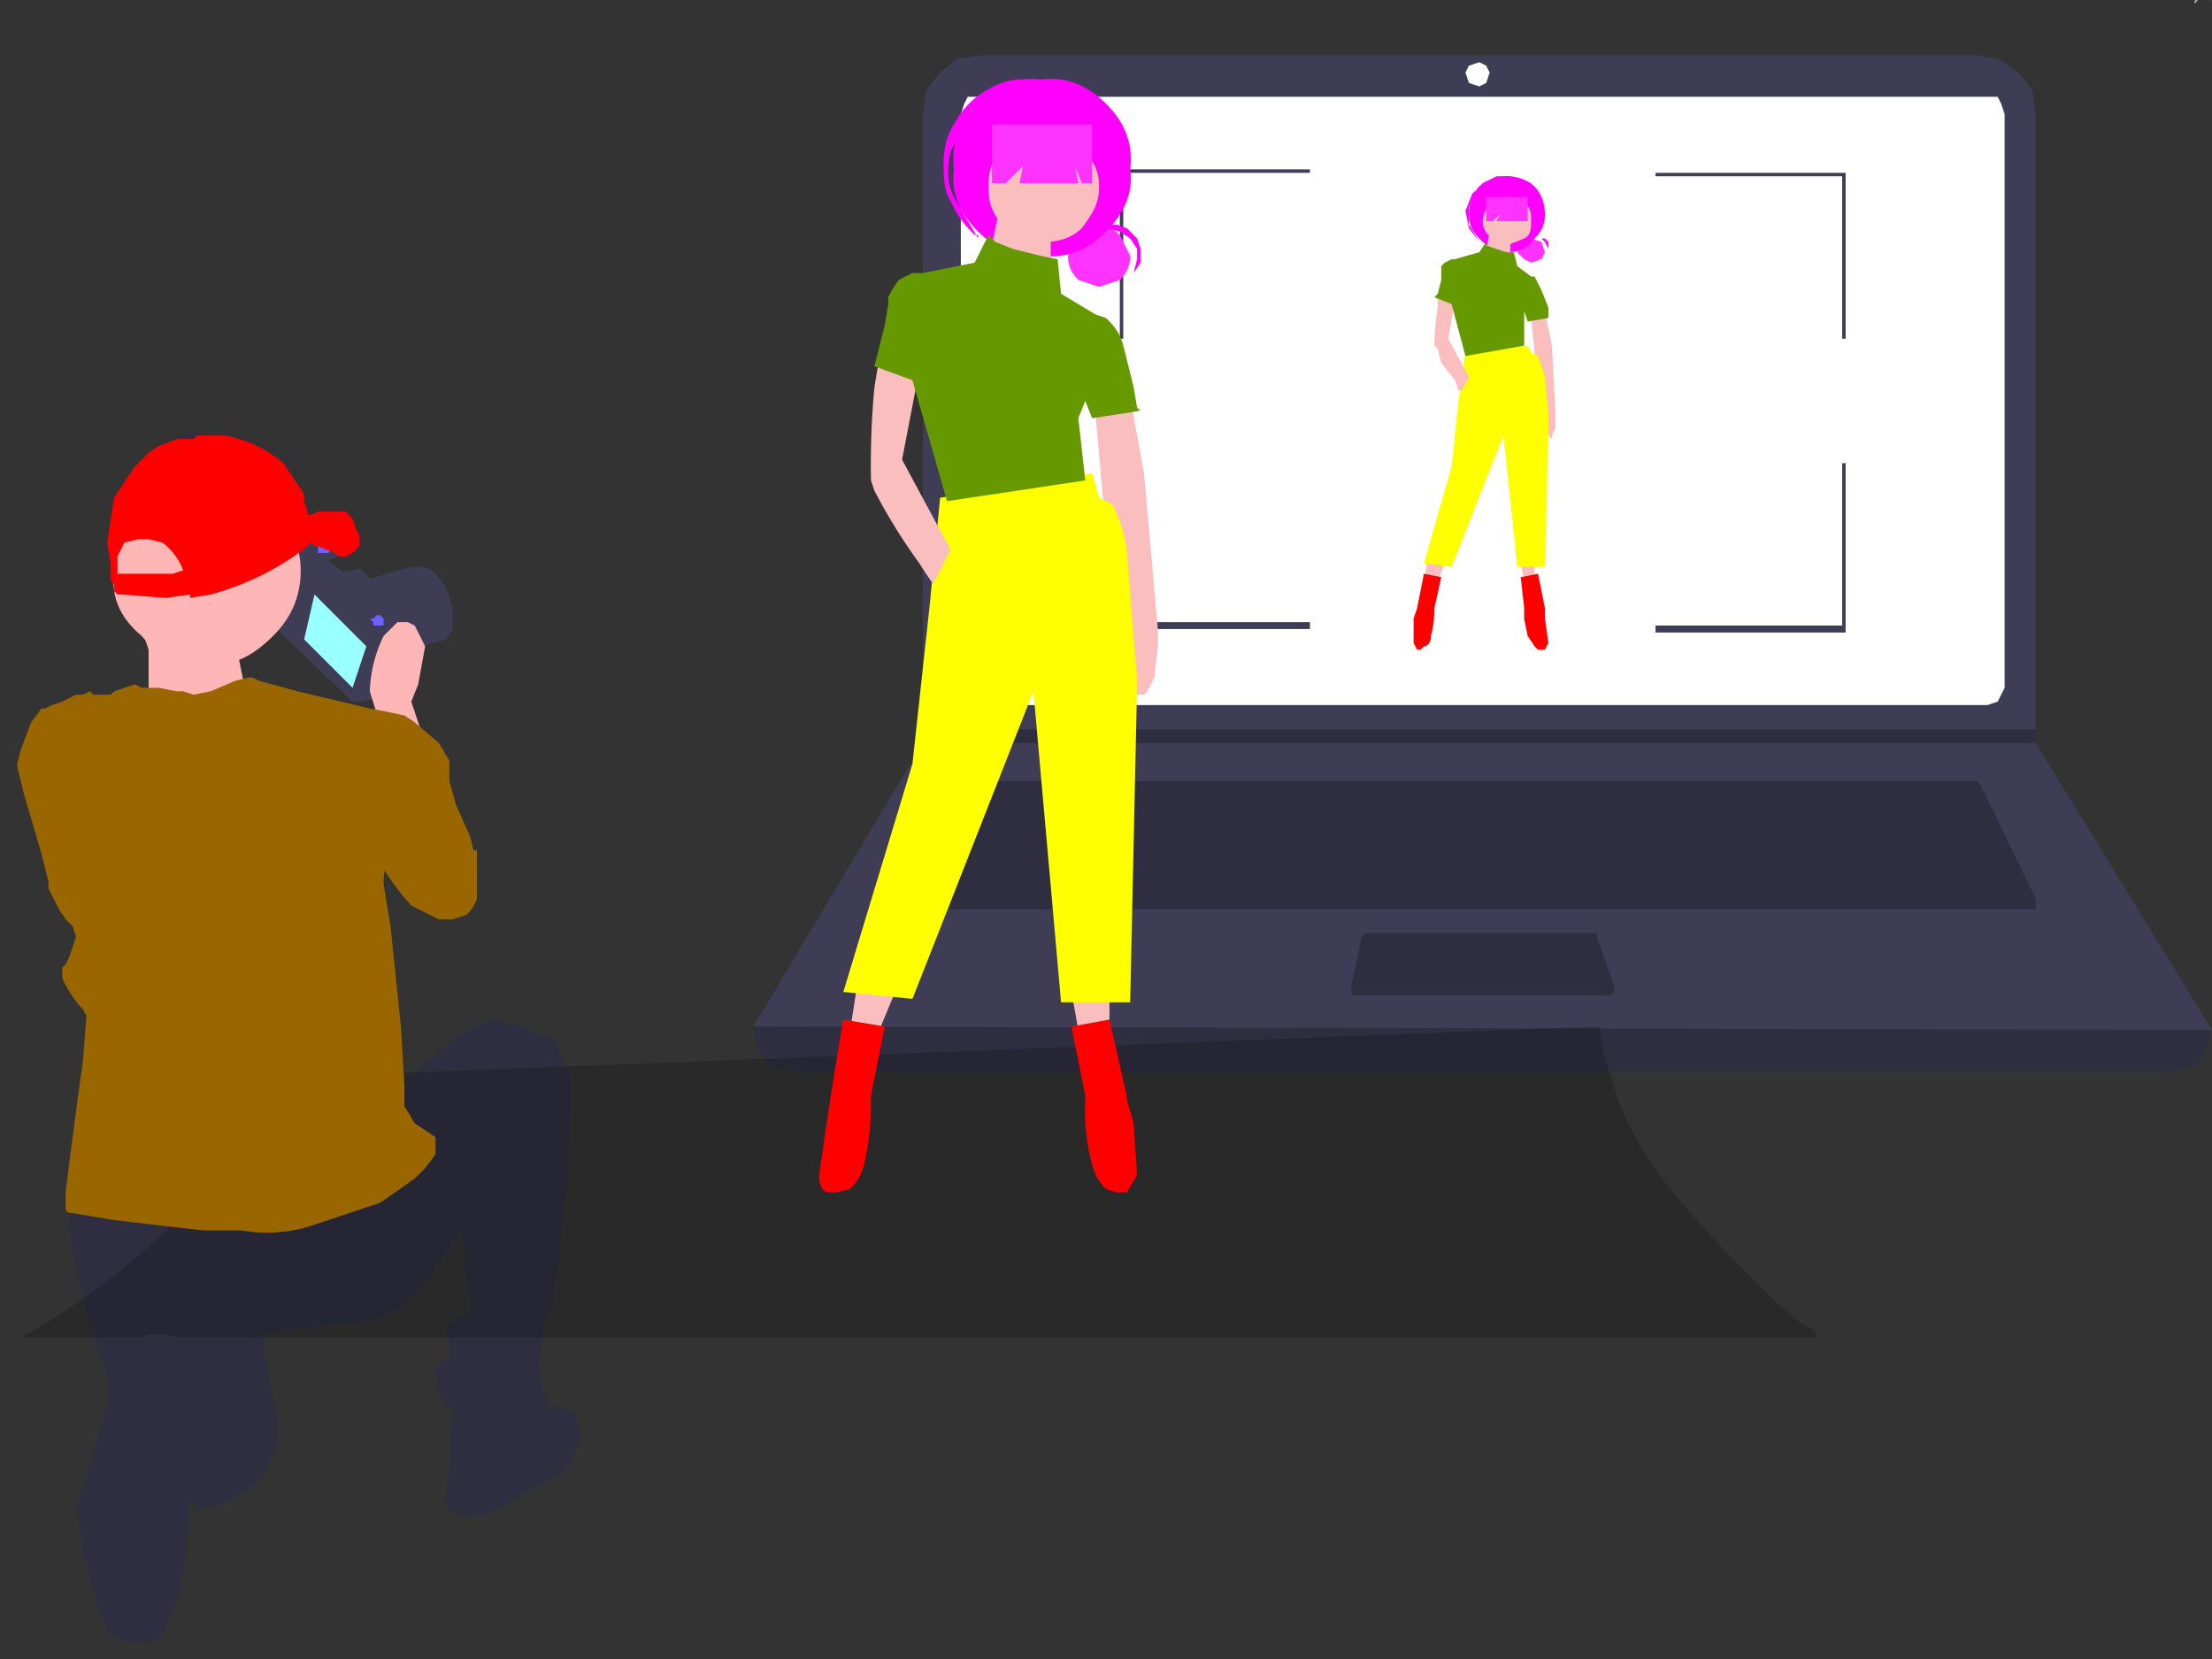 <svg xmlns:xlink="http://www.w3.org/1999/xlink" image-rendering="optimizeSpeed" baseProfile="basic" xmlns="http://www.w3.org/2000/svg" viewBox="0 0 640 480"><rect x="0" y="0" width="640" height="480" fill="#333333" stroke="none"/><defs><linearGradient id="a"><stop offset="0" stop-color="#d1d1d1"/><stop offset="1" stop-color="#5d5d5d"/></linearGradient><linearGradient id="c" xlink:href="#a" x1="0" y1=".5" x2="1" y2=".5"/><mask id="b"><path fill="#FFF" d="M0 0h640v480H0z"/></mask></defs><g mask="url(#b)"><path fill="#2f2e41" d="M627 310H231l-5-1c-2 0-3-1-5-3l-2-4-1-5c45-3 122-7 212-8 91 1 166 5 210 8l-1 5-2 4c-2 2-3 3-5 3l-5 1z"/><path fill="#3f3d56" d="M640 298l-422-1 49-82V33l1-7 4-5 5-4 7-1h288l6 1 6 4 4 5 1 7v182l51 83z"/><path fill="#fff" d="M283 28h-3l-1 2-1 3v166l1 2 1 2 3 1h292l3-1 1-2 1-2V33l-1-3-1-2H283z"/><path fill="#2f2e41" d="M284 226h-1l-1 1-15 33v2l1 1h321v-1-1-1l-16-33-1-1H284z"/><path fill="#fff" d="M431 21l-1 3-2 1-3-1-1-3 1-2 3-1 2 1 1 2z"/><path fill="#2f2e41" d="M397 270h-2l-1 1-3 14v3h75l1-1v-1-1l-5-14v-1h-1-64zM589 211v4H267v-4h322z"/><path fill="#3f3d56" d="M324 98V50v-1h55v1h-54v48h-1zM534 98h-1V51h-54v-1c-1 0-1 0 0 0h55v48zM379 182h-55v-48-1h1v47h54v2zM534 183h-55v-1c-1 0-1 0 0 0v-1h54v-47h1v49z"/><path fill="#f3f" d="M447 73l-1 2-3 1-2-1-2-2 2-3 2-1 3 1 1 3z"/><path fill="#f0f" d="M444 69h2l1 1 1 2v-2l-1-1h-2-3l-1 1 2-1h1z"/><path fill="#f0f" d="M447 62c0 3-1 5-3 7-2 3-5 4-8 4s-5-1-8-4c-2-2-3-4-3-7s1-6 3-8c3-2 5-3 8-3s6 1 8 3 3 5 3 8z"/><path fill="#f0f" d="M427 55l5-3 6-1 5 3v-1h-1l-4-2h-5l-4 2-3 3-2 5 1 5 3 4-3-5v-5l2-5z"/><path fill="#fbbebe" d="M447 90l2 10 1 18v6l-1 2v1l-1-1-1-2a20 20 0 010-6l-3-16-1-10 4-2zM443 64c0 2 0 4-2 5l-5 2-4-2c-2-1-3-3-3-5s1-4 3-5l4-2 5 2c2 1 2 3 2 5z"/><path fill="#fbbebe" d="M431 67l-1 6 7 2v-6l-6-2zM413 162l-1 6h4l2-5-5-1zM440 163l1 5h3v-5h-4z"/><path fill="#ff0" d="M442 100l-18 2-2 14-2 19-8 28 8 1 15-38 4 38h8l1-39c0-5 0-2 0 0v-5l-1-11-2-6-2-1-1-2z"/><path fill="red" d="M417 167l-5-1-2 10c0 1 0 1 0 0l-1 3v7l1 2h1l1-1c1 0 2-1 2-3a29 29 0 001-8l2-9zM440 167l5-1 2 10c0 1 0 1 0 0v3l1 7-1 2h-2l-1-1-2-3-1-5v-3l-1-9z"/><path fill="#fbbebe" d="M416 86c-1-1 0-1 0 0v3a69 69 0 00-1 11l1 1 1 4 4 5 1 3h1l2-4-6-11 2-11-5-1z"/><path fill="#690" d="M439 77l-1-4c0-1 0 0 0 0h-2a125 125 0 01-6-2v-1l-2 3a215 215 0 00-7 2h-1l-2 1-1 1v4l-1 4-1 1 5 2 4 15 17-3V90l1 3 6-1v-1-2l-2-5-2-4h-1l-4-3z"/><path fill="#f3f" d="M430 57v7h2l2-2-1 2h8l-1-2 1 2h1v-7h-12z"/><path fill="#3f3d56" d="M112 190a2446 2446 0 0117-5l2-3v-6l-1-3-1-3-3-4c-2-2-4-2-5-2h-2l-14 4-5 2 7 11 1 7 4 2z"/><path fill="#3f3d56" d="M82 159l-5 20 25 24h2l6-1 5-20-5-5 5-1-11-11-5 1-5-4 3-1 1-1-4-3-12 2z"/><path fill="#9ff" d="M106 187l-4 12-14-14 3-13 15 15z"/><path fill="none" stroke="#3f3d56" d="M82 159v3l24 24 2 1 6-2h0l1-3-5-5 5-1-11-11-5 1-5-4 3-1 1-1-4-3-12 2h0z"/><path fill="#6c63ff" d="M94 157l1 1 1 1-1 1h-1-1-1v-1-1l1-1h1zM110 178l1 1v2h-1-1-1v-1l-1-1h1l1-1h1z"/><path fill="#ffb6b6" d="M123 215l-4-12c0-1 0 0 0 0l2-5 2-11-3-6-2-1h-3l-4 4a39 39 0 00-4 16l4 13 12 2zM87 165c0 8-3 14-8 19-6 6-12 9-19 8-8 1-14-2-19-8-6-5-9-11-8-19-1-7 2-13 8-19 5-5 11-8 19-8 7 0 13 3 19 8 5 6 8 12 8 19z"/><path fill="#ffb6b6" d="M68 184c4 1 2 0 0 1l1 5 2 10 2 5 1 1c1 0 1 0 0 0l-9 4-22 6-11 2h-1l12-13c2-2 1-1 0-1v-4-12l-2-6-1-2 28 4z"/><path fill="#960" d="M106 209l11-2c2 0 1 0 0 0l3 2 7 6 3 5v6l2 7 4 9 1 4c1 0 0 0 0 0h1v14c-1 3-3 5-4 5l-3 1h-4l-8-4a70 70 0 01-11-16l-2-37z"/><path fill="#2f2e41" d="M112 316h1l6-5 13-11 8-4 3-1 2 1 6 1 9 4 3 5v6l-5 10a243 243 0 01-16 20l-1 1-1 1-4 8-13 19c-4 5-8 8-11 9l-4 2a381 381 0 00-32 4c-3 0-1 0 0 1l1 7 3 15v9l-1 3-1 2-6 5a107 107 0 01-13 8l-1 1-1-1-5-5-12-16a99 99 0 01-13-29 182 182 0 01-7-32c0-4 1-5 2-5l2-1 4-2 22-7 41-15 19-7 2-1s0 1 0 0z"/><path fill="#2f2e41" d="M161 307c4-6 2-3 0 0h1l3 3v12a545 545 0 01-5 54l-1 3-1 2-1 6-1 8v4l1 1v1l1 3v3l-1 2h-1l-2 1-7-1a1172 1172 0 01-16-2h-2v-1l-2-3-1-6v-2h1v-1h1l2-1v-3-1-1l-1-2v-2-1h2l2-2 3-1v-1-1-1l-1-8a511 511 0 01-1-23l-1-1 28-38z"/><path fill="#2f2e41" d="M154 407h9l4 3v2l1 3-2 6-3 5-2 1a123 123 0 00-17 10c-1 0 0 0 0 0l-3 1-7 1-4-2-1-2v-2l1-9 1-14 1-5v-1l22 3zM78 415l-22-17c-3-3-2-2 0 0l1 6v11l-1 7-1 2-3 7 7 6 1-1 5-1 9-6c3-3 4-6 4-9v-5z"/><path fill-opacity=".2" d="M75 312c-55 2-27 1 0 1 1 1 1 3-2 9-3 7-9 17-18 27a199 199 0 01-49 38c-1 0-3 0 0 0h520l-1-2c-2-1-6-3-14-11-9-9-20-20-30-33-9-12-13-22-15-30-3-8-3-12-3-14"/><path fill="#2f2e41" d="M47 386h1l3 1 6 6 3 7-1 4v4l-2 10-1 11-1 4v2l-1 9c0 6-1 13-3 19l-4 10-3 2h-8l-4-2-1-1v-1l-3-7a216 216 0 01-6-28l1-3 1-3a674 674 0 007-23v-8l5-10 7-3h4z"/><path fill="#960" d="M39 198c1 0 0 0 0 0l2 1h5l5 1h2l3 1 5-1 7-3 4-1h1l2 1 11 3 21 5a235 235 0 0110 2l-6 47v2l2 12 3 29 1 17v6l3 5 6 4v5l-3 4-3 3-10 7-21 7c-7 2-14 2-19 1H59l-9-1-17-2-12-2c-2 0-2-1-2-2v-1-3a1968 1968 0 015-38l1-13-1-2-1-1a37 37 0 01-5-8v-3l1-1 1-2 1-3 1-3-1-3-1-1-1-1-2-3-2-4-1-2v-2l-2-8-5-17-2-8c-1-1-1-1 0 0v-1l1-4 3-8 3-4h1l2-1 3-1 4-2h2l2-1 1 1h5l1-1 6-2z"/><path fill="red" d="M104 156v-1l-1-2-1-3-2-2h-1-7l-2 1h-1v-1l-1-3v-2l-6-9a36 36 0 00-17-8H54l-8 3-3 2-4 4-6 9-2 13 1 6v5l1 1v2l1 1h1l13 1 7-1v1l6-1a81 81 0 0024-11l4-3 1-1 1 1h1a51 51 0 005 2l1 1h2l2-1 2-2v-2zm-54 10H34v-2-3l2-4 4-1h3l4 1a18 18 0 016 8l-3 1z"/><path fill="#2f2e41" d="M58 126h-1l-1 1h-3-1v-1h1l1-1h3l1 1z"/><path fill="#e6e8ec" d="M835-472h22v4l-1 1h-20l-1-1-1-1v-2l1-1zM866-470l-1 2-1 1-2-1-1-2 1-2h3l1 2z"/><path fill="#747474" d="M685-117h6v7h-6v-7z"/><path fill="none" stroke="#d40000" stroke-width="6" d="M837-68v2c0 2-1 3-3 4h-7c-3 0-6-2-8-3l-5-2-5-4-14-10a270 270 0 01-27-26l-1-2 2-2 8 1a214 214 0 0136 14l5 3 5 3 8 6 6 9 1 5-1 2h0z"/><path fill="#2f2f2f" d="M652-116h10v7h-10v-7z"/><path fill="url(#c)" d="M770-118l2-1V6h-5L639 0h-3l-1 1v-114h4l128-5h3z"/><path fill="#fff" d="M701-58l-1 8a56 56 0 01-15 35c-5 5-8 6-11 6h-10c-3-1-6-2-11-7-4-5-8-11-11-18l-3-16-1-8 1-8 3-17c3-7 7-13 11-18 5-5 8-6 11-7h10c3 0 6 2 11 6l12 18 3 17 1 9z"/><path fill="#9cf" d="M698-58l-1 7-3 15c-3 7-7 13-11 17s-7 5-9 5l-5 1-5-1c-2-1-5-2-9-6a56 56 0 01-14-38l1-8 3-15c3-6 6-12 10-16s7-5 9-6l5-1 5 1c2 0 5 1 9 5s8 10 11 17l3 15 1 8z"/><path fill="#fff" d="M719-102l23-1v8h-23v-7zM710-98v2l-1 2h-1-1-1l-1-2v-2h-1l1-1v-2l1-1 1-1h1l1 1 1 1v3zM691-58l-1 5a38 38 0 01-10 25l-8 4h-3l-4-1c-2 0-4-1-7-4s-5-8-7-12l-3-12v-5-6l3-11c2-5 4-10 7-13s5-4 7-4l4-1 3 1c2 0 5 1 8 4s6 7 8 12 2 9 2 12l1 6z"/><path fill="#9cf" d="M689-58v5a37 37 0 01-10 22c-3 3-5 4-7 4h-6c-2-1-4-1-7-4s-5-7-7-12c-2-4-2-7-2-10l-1-5 1-6c0-2 0-6 2-10 2-5 4-9 7-12l7-4h6c2 0 4 1 7 4s5 7 7 12l3 10v6z"/><path fill="#fff" d="M706-68l60-1v1l-60 1v-1zM706-58h60v1h-60v-1zM706-47h60v1h-60v-1zM706-37l60 1v1l-60-1v-1z"/><path fill="#09f" stroke="#fff" stroke-width="2.3" d="M682-58l-1 3a23 23 0 01-6 14l-4 2-2 1-2-1c-1 0-3 0-4-2a24 24 0 01-6-17v-4l1-6 5-8 4-2h4l4 2 5 7 1 7 1 4h0z"/><path fill="#bababa" stroke="#fff" stroke-width="2.3" d="M661-66l-1-1h18l-1 1v15l1 1h-18l1-1v-12-3z"/><path fill="#f3f" d="M327 74c0 3-1 5-3 7l-6 2-6-2c-2-2-3-4-3-7l3-6c1-2 3-3 6-2 2-1 4 0 6 2l3 6z"/><path fill="#f0f" d="M320 66l4 1 3 2 2 3v3l-1 4 2-3v-4l-1-3-3-3-3-1h-4l-3 1-2 3 3-2 3-1z"/><path fill="#f0f" d="M327 49c1 7-2 13-7 18s-11 8-19 7c-7 1-13-2-18-7s-8-11-7-18c-1-8 2-14 7-19s11-8 18-7c8-1 14 2 19 7s8 11 7 19z"/><path fill="#f0f" d="M281 32l11-7c4-2 8-2 13-1l12 6v-1h-1l-10-6h-11c-4 0-8 2-11 4s-6 5-8 9c-2 3-3 7-3 11s0 8 2 11c2 5 5 8 7 10h1v1l-7-12c-2-4-2-8-1-13l6-12z"/><path fill="#fbbebe" d="M327 115l4 22 4 45v5l-1 9-2 4-1 1h-2c-1-1-2-2-2-5a48 48 0 01-1-15l-7-38-2-23 10-5zM318 54c0 5-2 8-5 12-3 3-7 4-11 4-5 0-8-1-11-4-4-4-5-7-5-12s1-8 5-11c3-4 6-5 11-5 4 0 8 1 11 5 3 3 5 6 5 11z"/><path fill="#fbbebe" d="M289 61l-3 15 18 4V66l-15-5zM248 285l-2 13 8 1 5-12-11-2zM310 287l2 11h9v-11h-11z"/><path fill="#ff0" d="M316 137l-44 7-3 31-5 46-20 66 20 2 35-89 8 90h20l2-92v-2l-1-11-2-26c-1-7-3-10-4-13l-4-2-2-7z"/><path fill="red" d="M256 297l-12-2a1452 1452 0 00-7 45c0 3 1 5 3 5h2l4-1c1-1 3-3 4-7a76 76 0 002-19v-1l4-20zM310 297l11-2 5 22v1l2 7 1 15-3 5h-3l-3-1c-1-1-3-3-4-7a59 59 0 01-2-19v-1l-4-20z"/><path fill="#fbbebe" d="M255 105c-2-1-1-1-1 1l-1 6a242 242 0 00-1 27l1 3a167 167 0 0013 21 152 152 0 004 6l5-10-14-26 5-26-11-2z"/><path fill="#690" d="M307 85l-1-10c0-1 0 0 0 0l-5-1-8-2-5-2-2-2-4 8-15 3h-1-2l-4 2-2 3-1 2v2l-1 6-2 8-1 4c-1 0 0 0 0 0l11 4 10 35 40-6-2-18 2-5 2 5 13-2c2-1 1 0 0-1l-1-6-3-12c-1-4-3-6-5-8l-3-1-10-6z"/><path fill="#f3f" d="M287 36v17h4l5-5-1 5h17l-1-5 2 5h3V36h-29z"/></g></svg>